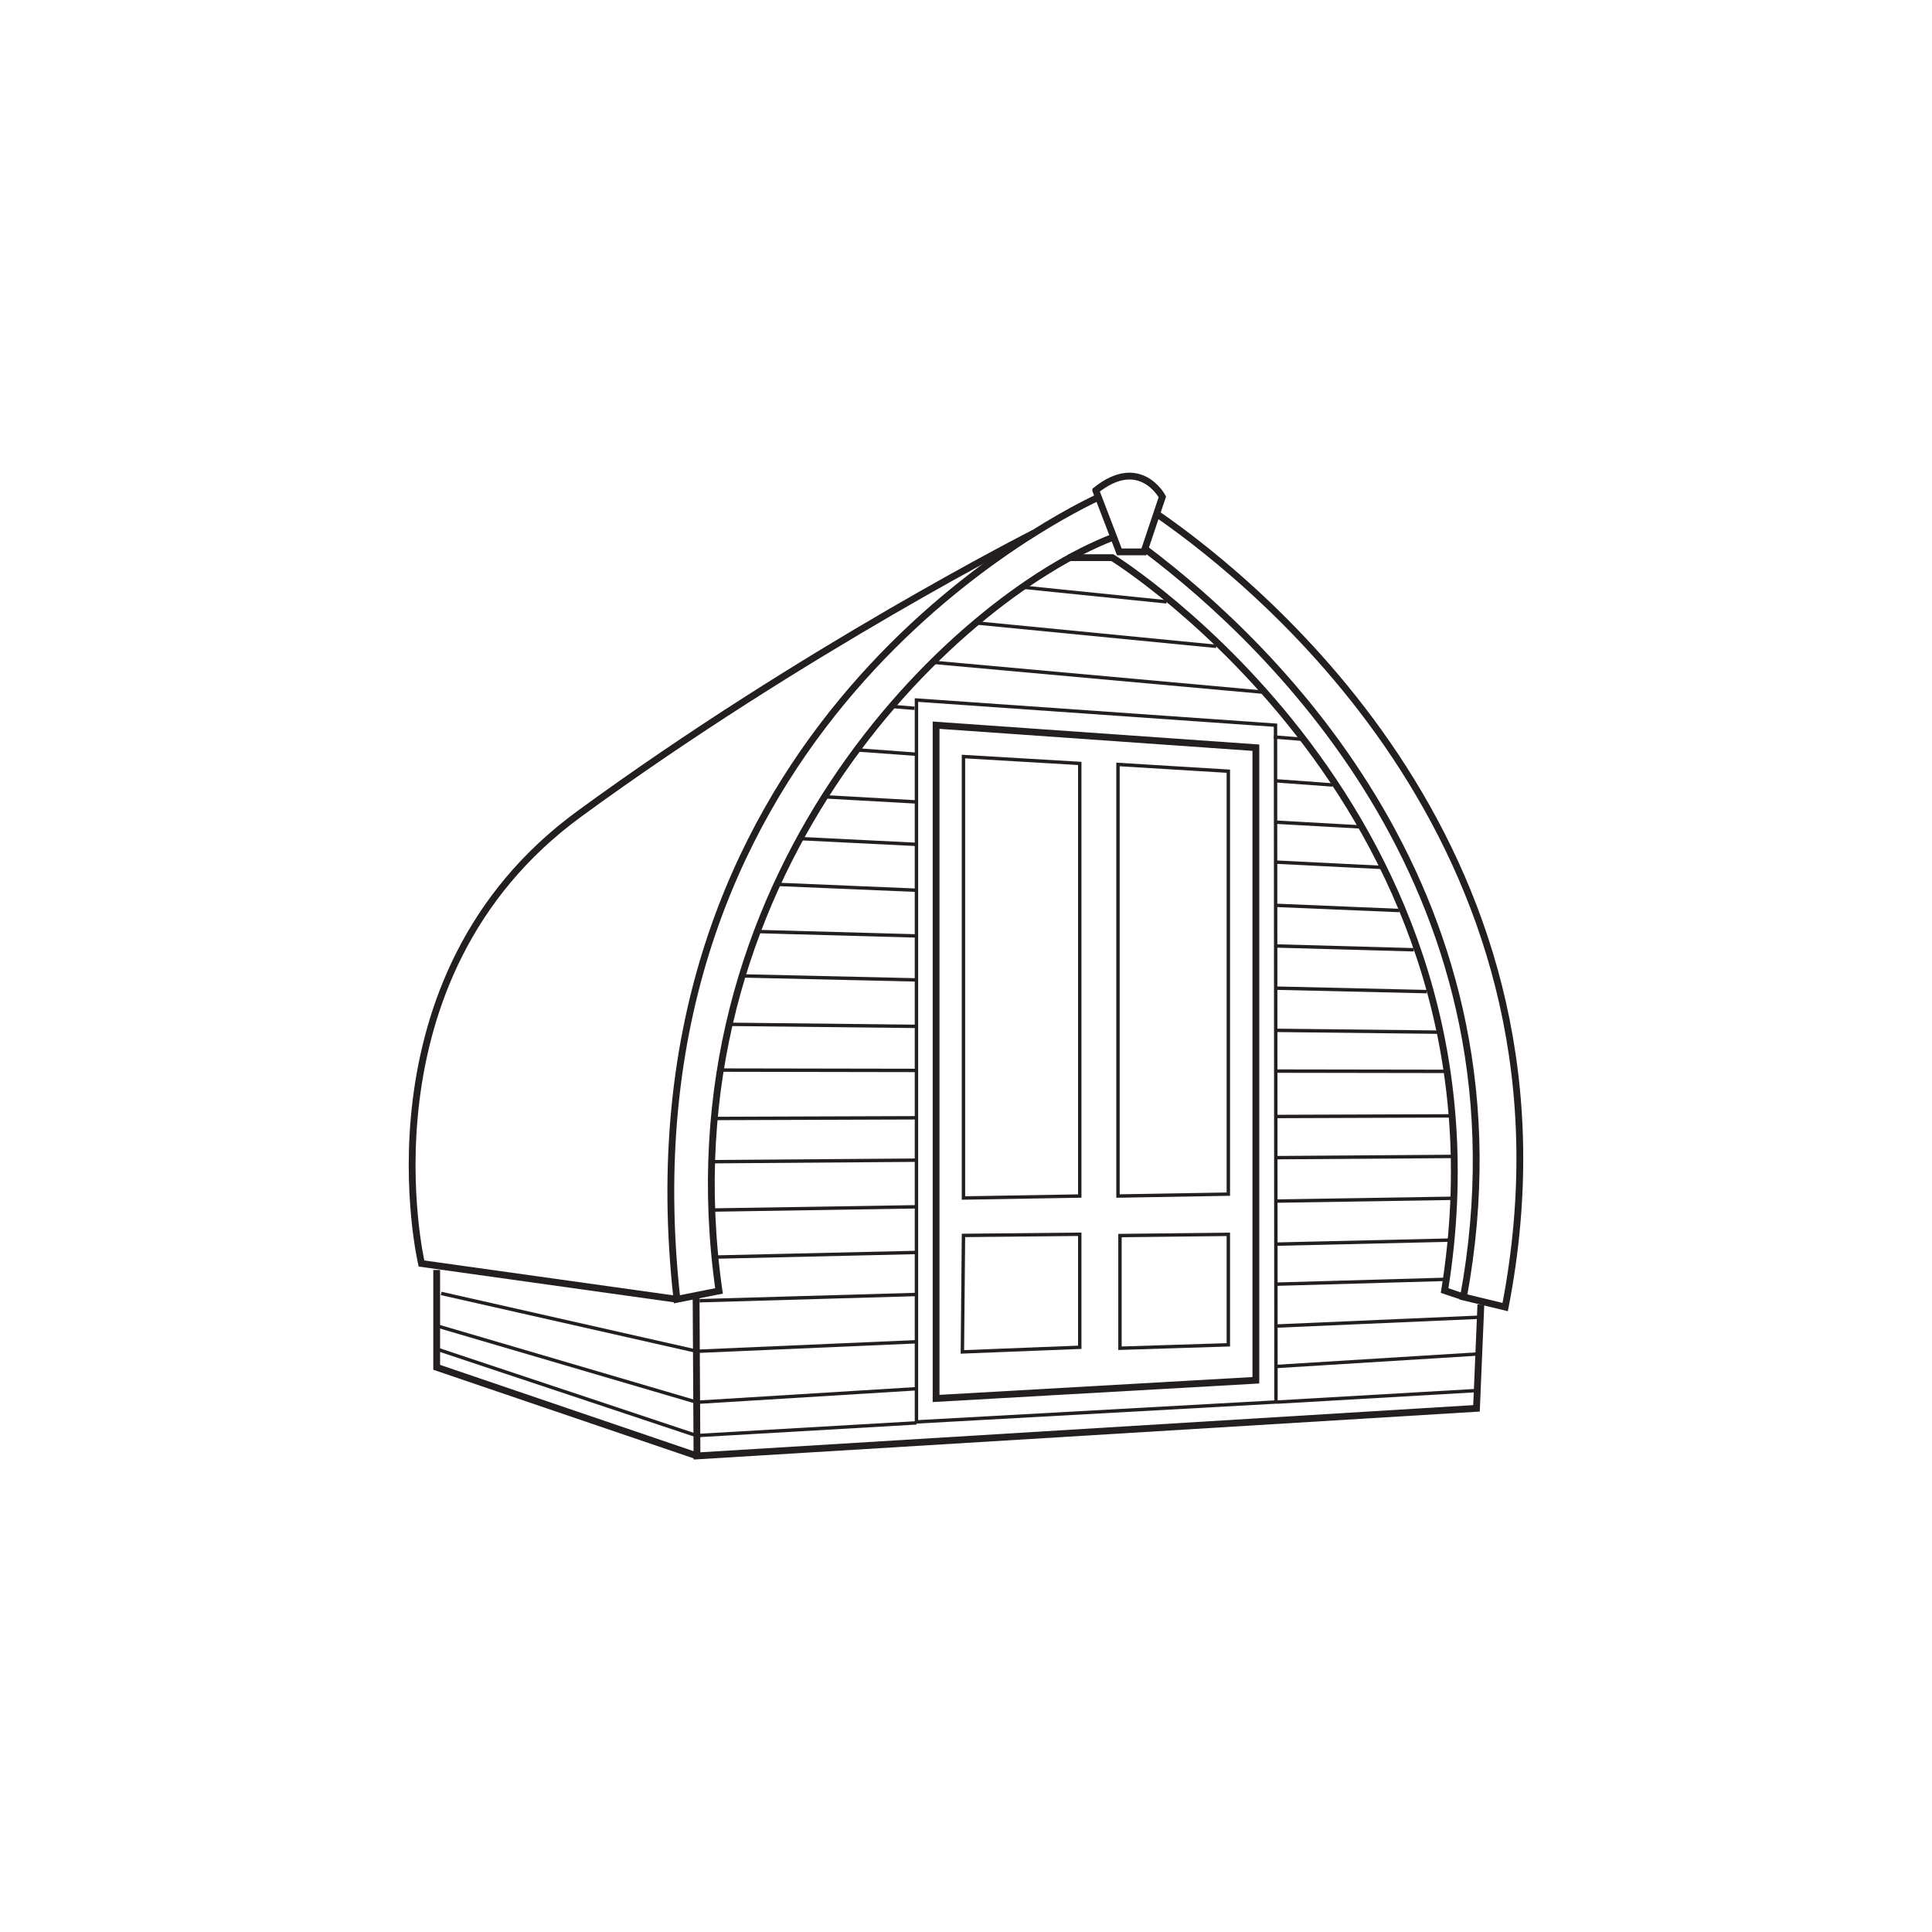 <?xml version="1.0" encoding="UTF-8"?>
<svg id="Layer_1" xmlns="http://www.w3.org/2000/svg" version="1.1" viewBox="0 0 283.46 283.46">
  <!-- Generator: Adobe Illustrator 29.0.0, SVG Export Plug-In . SVG Version: 2.1.0 Build 186)  -->
  <defs>
    <style>
      .st0, .st1 {
        fill: none;
        stroke: #231f20;
        stroke-miterlimit: 10;
      }

      .st1 {
        stroke-width: .5px;
      }
    </style>
  </defs>
  <path class="st0" d="M169.79,75.44c15.41,10.66,63.92,50.07,51.05,116.33l-6.12-1.48c10.8-58.62-27.97-95.61-46.53-109.62"/>
  <path class="st0" d="M161.12,72.97c-8.66,4.09-70.85,36.46-61.8,117.66l6.17-1.23c-8.6-60.36,34.06-101.39,57.85-110.59"/>
  <path class="st0" d="M160.77,71.95l3.46,9.02h3.6l2.71-8.07s-3.26-6.17-9.77-.95Z"/>
  <polyline class="st0" points="217.27 191.41 216.63 206.63 102.26 213.61 102.13 190.46"/>
  <path class="st0" d="M99.32,190.63l-37.48-5.25s-9.83-41.87,23.15-65.97c32.99-24.11,66.71-41.2,66.71-41.2"/>
  <polyline class="st0" points="64.07 186.33 64.07 200.61 102.26 213.61"/>
  <polygon class="st0" points="184.26 202.51 137.34 205.18 137.34 106.4 184.26 109.7 184.26 202.51"/>
  <polygon class="st1" points="187.21 205.7 134.46 208.62 134.46 102.71 187.14 106.4 187.21 205.7"/>
  <polygon class="st1" points="158.42 175.48 141.36 175.77 141.36 111 158.42 112.01 158.42 175.48"/>
  <polygon class="st1" points="180.22 175.2 164.03 175.48 164.03 112.16 180.22 113.15 180.22 175.2"/>
  <polygon class="st1" points="158.42 197.67 141.2 198.35 141.36 181.26 158.42 181.09 158.42 197.67"/>
  <polygon class="st1" points="180.22 197.31 164.32 197.81 164.32 181.28 180.22 181.1 180.22 197.31"/>
  <path class="st0" d="M156.72,81.82h6.49s60.09,37.27,48.74,107.53l2.77.93"/>
  <line class="st1" x1="150.43" y1="86.19" x2="171.15" y2="88.3"/>
  <line class="st1" x1="142.95" y1="91.37" x2="178.45" y2="94.83"/>
  <line class="st1" x1="136.42" y1="97.13" x2="185.16" y2="101.54"/>
  <line class="st1" x1="186.91" y1="108.13" x2="190.92" y2="108.45"/>
  <line class="st1" x1="130.86" y1="103.65" x2="134.18" y2="103.92"/>
  <line class="st1" x1="187.21" y1="114.56" x2="195.53" y2="115.17"/>
  <line class="st1" x1="125.29" y1="109.99" x2="134.56" y2="110.67"/>
  <line class="st1" x1="187.21" y1="120.63" x2="199.36" y2="121.31"/>
  <line class="st1" x1="120.88" y1="116.9" x2="134.65" y2="117.67"/>
  <line class="st1" x1="187.22" y1="126.49" x2="202.63" y2="127.26"/>
  <line class="st1" x1="117.42" y1="123.04" x2="134.56" y2="123.89"/>
  <line class="st1" x1="187.22" y1="132.83" x2="205.31" y2="133.59"/>
  <line class="st1" x1="113.97" y1="129.75" x2="134.37" y2="130.61"/>
  <line class="st1" x1="187.22" y1="138.79" x2="207.42" y2="139.35"/>
  <line class="st1" x1="110.71" y1="136.66" x2="134.56" y2="137.32"/>
  <line class="st1" x1="187.22" y1="144.98" x2="209.34" y2="145.49"/>
  <line class="st1" x1="109.17" y1="143.19" x2="134.46" y2="143.77"/>
  <line class="st1" x1="187.12" y1="151.17" x2="211.26" y2="151.44"/>
  <line class="st1" x1="107.25" y1="150.29" x2="134.66" y2="150.59"/>
  <line class="st1" x1="187.22" y1="157.15" x2="212.41" y2="157.19"/>
  <line class="st1" x1="105.91" y1="157" x2="134.46" y2="157.05"/>
  <line class="st1" x1="187.31" y1="163.81" x2="212.8" y2="163.72"/>
  <line class="st1" x1="104.95" y1="164.1" x2="134.46" y2="164"/>
  <line class="st1" x1="187.31" y1="169.85" x2="212.99" y2="169.67"/>
  <line class="st1" x1="104.57" y1="170.44" x2="134.37" y2="170.22"/>
  <line class="st1" x1="187.32" y1="176.22" x2="213.18" y2="175.81"/>
  <line class="st1" x1="104.18" y1="177.54" x2="134.46" y2="177.06"/>
  <line class="st1" x1="187.11" y1="182.54" x2="212.6" y2="181.95"/>
  <line class="st1" x1="104.76" y1="184.44" x2="134.37" y2="183.76"/>
  <line class="st1" x1="187.31" y1="188.41" x2="211.84" y2="187.71"/>
  <line class="st1" x1="102.64" y1="190.84" x2="134.56" y2="189.92"/>
  <line class="st1" x1="187.41" y1="194.55" x2="216.83" y2="193.27"/>
  <polyline class="st1" points="134.47 196.86 102.26 198.26 64.73 189.77"/>
  <line class="st1" x1="187.22" y1="200.49" x2="217.02" y2="198.64"/>
  <polyline class="st1" points="134.66 203.74 102.26 205.74 64.31 194.59"/>
  <line class="st1" x1="187.41" y1="205.71" x2="216.63" y2="204.02"/>
  <polyline class="st1" points="134.47 208.76 102.2 210.63 64.1 197.94"/>
</svg>